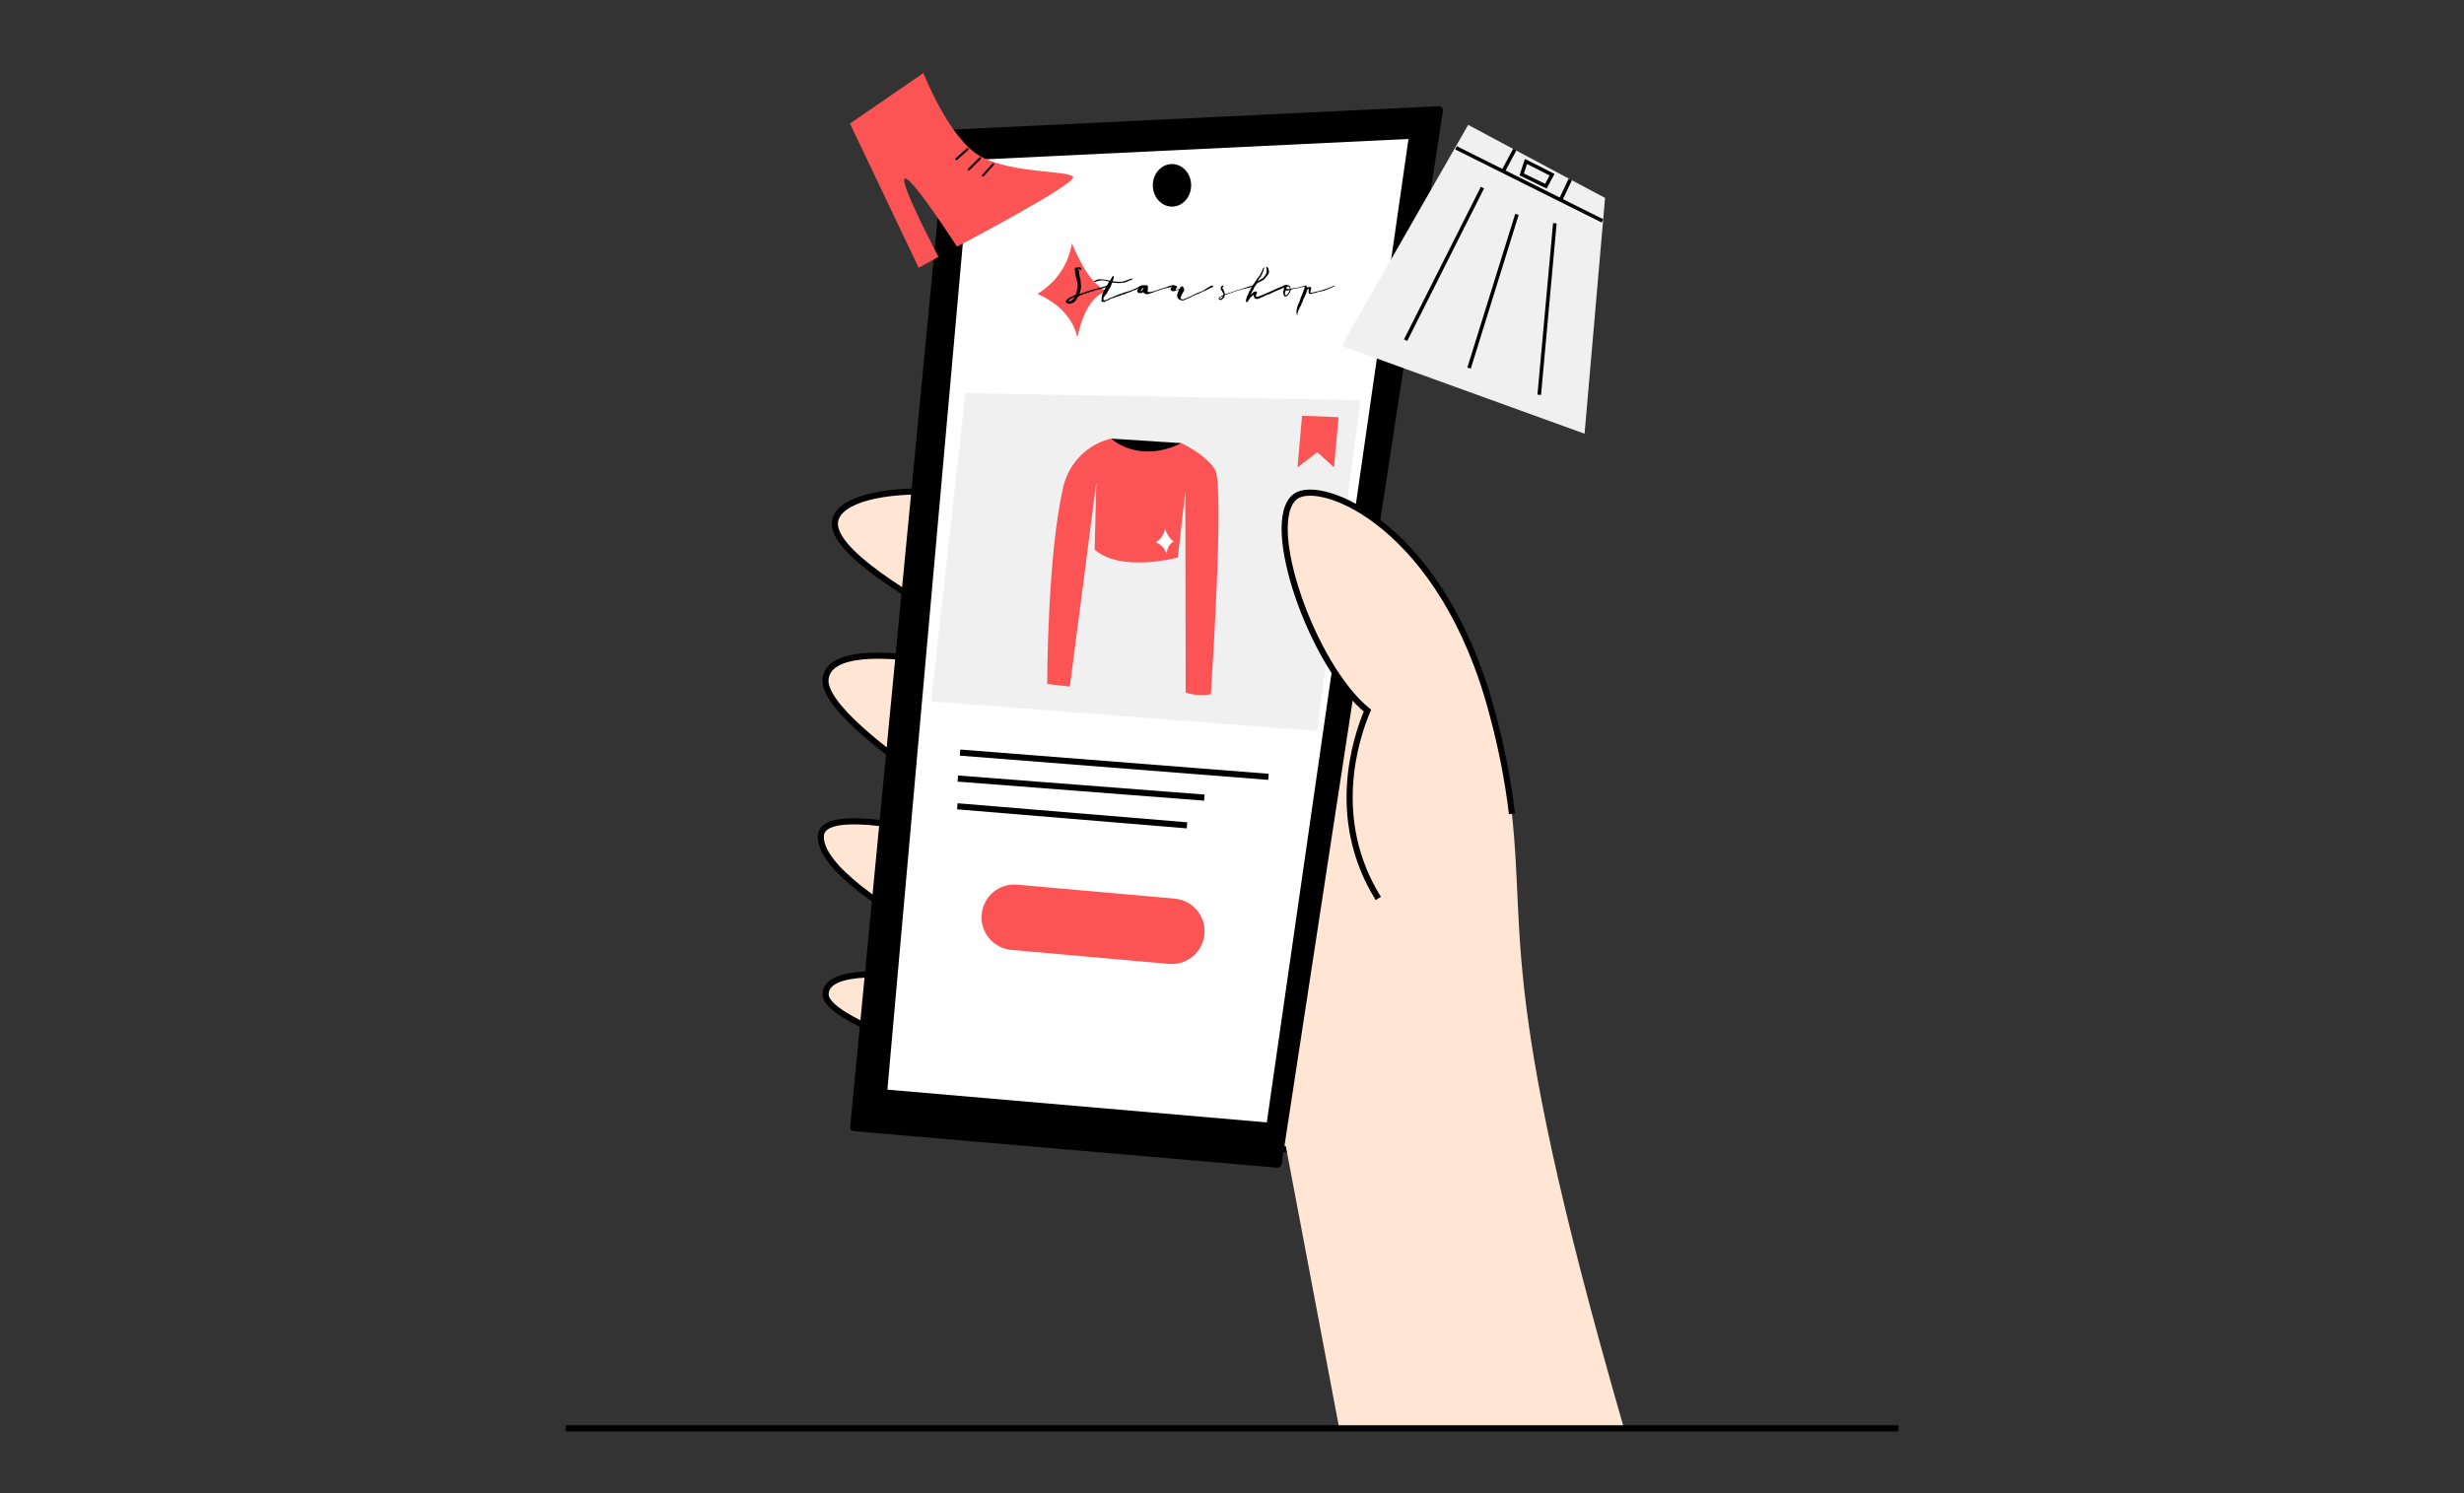 <svg width="330" height="200" viewBox="0 0 330 200" fill="none" xmlns="http://www.w3.org/2000/svg">
<rect x="0" y="0" width="330" height="200" fill="#333333" stroke="none"/>
<g clip-path="url(#clip0_619_78402)">
<g clip-path="url(#clip1_619_78402)">
<path d="M181.606 90.573C176.15 85.724 169.935 79.501 160.774 75.332C133.635 63.001 112.957 64.419 111.853 69.726C110.251 77.416 153.643 95.624 153.643 95.624C153.643 95.624 111.853 81.903 110.569 90.867C109.609 97.593 143.024 116.384 143.024 116.384C143.024 116.384 110.101 105.688 109.928 112.009C109.701 120.215 144.023 134.824 144.023 134.824C144.023 134.824 110.757 126.333 110.569 133.15C110.376 140.049 174.562 154.484 174.562 154.484" fill="#FFE5D4"/>
<path d="M181.606 90.573C176.15 85.724 169.935 79.501 160.774 75.332C133.635 63.001 112.957 64.419 111.853 69.726C110.251 77.416 153.643 95.624 153.643 95.624C153.643 95.624 111.853 81.903 110.569 90.867C109.609 97.593 143.024 116.384 143.024 116.384C143.024 116.384 110.101 105.688 109.928 112.009C109.701 120.215 144.023 134.824 144.023 134.824C144.023 134.824 110.757 126.333 110.569 133.15C110.376 140.049 174.562 154.484 174.562 154.484" stroke="black" stroke-width="0.82" stroke-miterlimit="10"/>
<path d="M157.035 73.32L201.966 104.945C205.007 125.554 199.566 129.165 217.407 191H179.3L157.035 73.32Z" fill="#FFE5D4"/>
<path d="M127.209 17.92L114.4 150.972L171.113 155.864L192.717 14.77L127.209 17.92Z" fill="black"/>
<path d="M129.945 21.437L118.848 145.954L169.66 150.339L188.64 18.614L129.945 21.437Z" fill="white"/>
<path d="M171.098 156.404C171.098 156.404 171.079 156.404 171.064 156.404L114.352 151.512C114.207 151.497 114.077 151.43 113.985 151.319C113.893 151.208 113.85 151.063 113.864 150.923L126.669 17.867C126.693 17.601 126.91 17.394 127.18 17.379L192.688 14.229C192.843 14.229 193.007 14.287 193.113 14.408C193.219 14.528 193.272 14.692 193.248 14.851L171.648 155.946C171.605 156.216 171.368 156.414 171.098 156.404ZM114.989 150.479L170.654 155.28L192.08 15.339L127.696 18.431L114.989 150.479Z" fill="black"/>
<path d="M156.962 27.675C158.38 27.675 159.529 26.398 159.529 24.823C159.529 23.249 158.38 21.972 156.962 21.972C155.545 21.972 154.396 23.249 154.396 24.823C154.396 26.398 155.545 27.675 156.962 27.675Z" fill="black"/>
<path d="M129.308 52.666L182.209 53.583L176.4 97.921L124.724 93.945L129.308 52.666Z" fill="#F0F0F0"/>
<path d="M174.384 55.682L173.771 62.605L176.429 60.569L178.658 62.605L179.271 55.884L174.384 55.682Z" fill="#FC5454"/>
<path d="M128.579 100.806L169.883 104.053" stroke="black" stroke-width="0.82" stroke-miterlimit="10"/>
<path d="M128.28 104.284L161.295 106.836" stroke="black" stroke-width="0.82" stroke-miterlimit="10"/>
<path d="M128.213 107.999L158.974 110.551" stroke="black" stroke-width="0.82" stroke-miterlimit="10"/>
<path d="M157.326 120.367L136.233 118.495C133.818 118.281 131.687 120.064 131.473 122.478C131.258 124.892 133.043 127.023 135.458 127.237L156.55 129.108C158.965 129.323 161.097 127.539 161.311 125.125C161.525 122.712 159.741 120.581 157.326 120.367Z" fill="#FC5454"/>
<path d="M202.501 109.007C201.951 104.501 201.083 100.048 199.906 95.721C193.282 70.338 176.839 63.956 173.486 66.508C169.019 69.914 175.754 89.178 183.136 95.185C181.51 99.03 178.041 109.823 184.593 120.34" fill="#FFE5D4"/>
<path d="M202.501 109.007C201.951 104.501 201.083 100.048 199.906 95.721C193.282 70.338 176.839 63.956 173.486 66.508C169.019 69.914 175.754 89.178 183.136 95.185C181.51 99.03 178.041 109.823 184.593 120.34" stroke="black" stroke-width="0.82" stroke-miterlimit="10"/>
<path fill-rule="evenodd" clip-rule="evenodd" d="M138.967 39.369C141.9 40.696 143.675 42.636 144.298 45.183C145.05 41.671 146.338 39.611 148.162 39.008C147.154 38.462 146.237 37.546 145.407 36.258C144.867 35.423 144.254 34.202 143.56 32.601C143.067 35.471 141.533 37.729 138.962 39.365L138.967 39.369Z" fill="#FC5454"/>
<path d="M148.447 38.304C148.447 38.304 148.447 38.313 148.447 38.318C148.447 38.333 148.437 38.352 148.423 38.371C148.384 38.371 148.36 38.391 148.35 38.415C148.35 38.415 148.35 38.419 148.341 38.424H148.326L148.234 38.458L148.148 38.487C148.148 38.487 148.124 38.492 148.109 38.497H148.07C148.042 38.506 148.017 38.521 147.998 38.531C147.998 38.531 147.993 38.531 147.988 38.531C147.979 38.531 147.974 38.531 147.964 38.531C147.931 38.531 147.892 38.54 147.849 38.555L147.786 38.584C147.762 38.598 147.738 38.603 147.723 38.608L147.66 38.627L147.598 38.646L147.564 38.656H147.535C147.511 38.666 147.492 38.675 147.477 38.69C147.477 38.69 147.472 38.69 147.467 38.69H147.419H147.409C147.376 38.719 147.347 38.733 147.318 38.733C147.313 38.733 147.303 38.733 147.299 38.733C147.299 38.733 147.289 38.733 147.284 38.733C147.274 38.733 147.255 38.733 147.236 38.748L147.207 38.757C147.207 38.757 147.192 38.757 147.188 38.757H147.173C147.173 38.757 147.163 38.757 147.154 38.762L147.139 38.772H147.125L147.096 38.786L147.072 38.796C147.072 38.796 147.033 38.806 147.014 38.81C146.956 38.81 146.874 38.834 146.773 38.873C146.749 38.883 146.729 38.888 146.71 38.888C146.7 38.888 146.691 38.888 146.686 38.888C146.676 38.888 146.667 38.888 146.652 38.888H146.609L146.584 38.897H146.565C146.565 38.897 146.556 38.902 146.551 38.907C146.541 38.931 146.527 38.945 146.502 38.955L146.474 38.965L146.445 38.974C146.309 39.013 146.17 39.056 146.03 39.1C146.01 39.105 145.996 39.109 145.981 39.109C145.977 39.109 145.967 39.109 145.962 39.109C145.952 39.109 145.943 39.105 145.938 39.105C145.914 39.105 145.899 39.114 145.895 39.138C145.895 39.138 145.89 39.143 145.88 39.148H145.87L145.856 39.158L145.716 39.196L145.576 39.24L145.46 39.278L145.345 39.322L145.267 39.346L145.19 39.365C145.099 39.389 145.002 39.423 144.91 39.467L144.819 39.505L144.727 39.548C144.655 39.587 144.592 39.611 144.544 39.63C144.467 39.66 144.413 39.708 144.38 39.761L144.37 39.775L144.36 39.794C144.36 39.794 144.341 39.828 144.336 39.838C144.312 39.872 144.293 39.896 144.274 39.91C144.249 39.925 144.235 39.949 144.235 39.983C144.235 39.997 144.23 40.012 144.22 40.026L144.206 40.05L144.196 40.069L144.167 40.123L144.138 40.176C144.114 40.214 144.085 40.243 144.052 40.263C144.003 40.291 143.96 40.34 143.926 40.402C143.892 40.46 143.825 40.509 143.714 40.552L143.584 40.595L143.453 40.634L143.284 40.687H143.27H143.251L143.193 40.677L143.135 40.668C143.087 40.663 143.048 40.653 143.014 40.648C142.894 40.62 142.807 40.566 142.763 40.499C142.744 40.465 142.734 40.427 142.734 40.388V40.378C142.734 40.335 142.754 40.296 142.783 40.263L142.874 40.156L142.966 40.05C142.966 40.05 143.019 40.002 143.058 39.978L143.125 39.944L143.193 39.906L143.328 39.833L143.463 39.761C143.497 39.742 143.545 39.722 143.603 39.693L143.743 39.63L143.806 39.597L143.868 39.563C143.926 39.534 143.974 39.515 144.013 39.5C144.056 39.486 144.081 39.457 144.095 39.418L144.143 39.269L144.192 39.114C144.192 39.114 144.201 39.076 144.201 39.056C144.201 39.042 144.201 39.027 144.196 39.018C144.196 39.003 144.196 38.994 144.196 38.984C144.196 38.96 144.196 38.936 144.211 38.912C144.254 38.801 144.288 38.646 144.312 38.453C144.317 38.415 144.322 38.376 144.322 38.333V38.178L144.312 38.053C144.312 37.961 144.302 37.879 144.288 37.812C144.274 37.71 144.235 37.566 144.182 37.382L144.124 37.184L144.066 36.987C144.066 36.987 144.061 36.958 144.056 36.938L144.047 36.89L144.018 36.712L143.989 36.533C143.989 36.533 143.984 36.49 143.984 36.456V36.384L143.96 36.229L143.945 36.08V36.056C143.945 36.056 143.945 36.002 143.955 35.974C143.96 35.935 143.97 35.911 143.979 35.896C143.994 35.877 144.018 35.867 144.042 35.867H144.056C144.056 35.867 144.109 35.843 144.143 35.843H144.187L144.23 35.834H144.302L144.375 35.824C144.433 35.824 144.486 35.819 144.52 35.809C144.539 35.805 144.563 35.8 144.582 35.8C144.626 35.8 144.669 35.809 144.708 35.834C144.766 35.867 144.804 35.916 144.824 35.974V35.983L144.833 35.993V36.002C144.833 36.002 144.833 36.012 144.833 36.017C144.828 36.027 144.819 36.041 144.804 36.065L144.78 36.113C144.756 36.152 144.732 36.176 144.703 36.195C144.688 36.2 144.679 36.205 144.664 36.205C144.645 36.205 144.635 36.195 144.626 36.181C144.616 36.162 144.606 36.133 144.597 36.099C144.587 36.06 144.573 36.036 144.553 36.027C144.549 36.027 144.539 36.022 144.524 36.022C144.51 36.022 144.491 36.022 144.467 36.031C144.447 36.031 144.438 36.041 144.423 36.046C144.409 36.051 144.404 36.06 144.404 36.075C144.404 36.08 144.404 36.084 144.404 36.089L144.442 36.181C144.495 36.302 144.529 36.427 144.544 36.562V36.572C144.544 36.572 144.544 36.591 144.539 36.596C144.539 36.61 144.534 36.62 144.534 36.635V36.678L144.544 36.702L144.573 36.861L144.597 37.02C144.616 37.156 144.64 37.257 144.664 37.319C144.674 37.344 144.684 37.377 144.688 37.416L144.698 37.464L144.708 37.513L144.717 37.561C144.717 37.561 144.727 37.594 144.727 37.609C144.732 37.706 144.742 37.826 144.751 37.971C144.751 37.971 144.751 37.985 144.751 37.99L144.742 38.01V38.019L144.732 38.024C144.732 38.029 144.732 38.034 144.732 38.034L144.751 38.062C144.751 38.062 144.766 38.087 144.766 38.092C144.766 38.092 144.766 38.092 144.766 38.101C144.766 38.101 144.766 38.101 144.766 38.111L144.756 38.13L144.751 38.145C144.751 38.149 144.751 38.159 144.761 38.164C144.77 38.173 144.775 38.188 144.775 38.207V38.294L144.77 38.342C144.77 38.376 144.77 38.405 144.785 38.434C144.785 38.444 144.79 38.449 144.79 38.458C144.79 38.468 144.79 38.482 144.78 38.492C144.766 38.516 144.756 38.55 144.756 38.588V38.69C144.756 38.69 144.742 38.752 144.722 38.834C144.698 38.921 144.684 38.969 144.674 38.979C144.674 38.979 144.669 38.989 144.664 38.994V39.008C144.664 39.008 144.674 39.027 144.674 39.042C144.674 39.061 144.664 39.081 144.64 39.105C144.64 39.105 144.635 39.114 144.635 39.119C144.635 39.148 144.626 39.182 144.611 39.216L144.592 39.264L144.573 39.312C144.573 39.312 144.573 39.322 144.573 39.327V39.346C144.573 39.346 144.592 39.375 144.606 39.375C144.606 39.375 144.616 39.375 144.621 39.375L144.669 39.355L144.722 39.336L145.031 39.225L145.292 39.134L145.557 39.037C145.711 38.984 145.914 38.921 146.165 38.849L146.363 38.796L146.406 38.786L146.449 38.777H146.469C146.469 38.777 146.483 38.777 146.488 38.772C146.517 38.752 146.556 38.733 146.604 38.719L146.662 38.704L146.72 38.69L146.999 38.627L147.279 38.564C147.279 38.564 147.323 38.555 147.347 38.545L147.414 38.521L147.54 38.477L147.665 38.439L147.795 38.4L147.931 38.367H147.95C147.95 38.367 147.969 38.362 147.969 38.357C147.998 38.337 148.037 38.323 148.08 38.309L148.138 38.294L148.196 38.28L148.273 38.255H148.374C148.432 38.255 148.466 38.275 148.481 38.318L148.447 38.304ZM143.854 39.872L143.868 39.857L143.878 39.843C143.878 39.843 143.888 39.828 143.888 39.819C143.888 39.814 143.888 39.809 143.888 39.804H143.81C143.81 39.804 143.801 39.809 143.791 39.814L143.772 39.828L143.733 39.852L143.695 39.872L143.593 39.925C143.55 39.949 143.516 39.968 143.492 39.983L143.439 40.017L143.381 40.05C143.333 40.079 143.299 40.103 143.265 40.118C143.198 40.156 143.149 40.234 143.125 40.354V40.364C143.125 40.364 143.135 40.383 143.149 40.388C143.149 40.388 143.164 40.388 143.193 40.388H143.207C143.207 40.388 143.222 40.383 143.231 40.378C143.27 40.364 143.304 40.349 143.328 40.335L143.4 40.296L143.477 40.253L143.511 40.234L143.545 40.214C143.588 40.19 143.617 40.166 143.637 40.132C143.637 40.127 143.646 40.123 143.651 40.118L143.67 40.103L143.724 40.045L143.777 39.987L143.82 39.93L143.859 39.872H143.854ZM145.6 39.191H145.605L145.6 39.177V39.187V39.191ZM147.704 38.555V38.545V38.54L147.641 38.574H147.646V38.584L147.699 38.555H147.704ZM148.389 38.289H148.399L148.408 38.299H148.427H148.418L148.408 38.294H148.399H148.384L148.389 38.289Z" fill="black"/>
<path d="M151.616 38.984C151.597 39.013 151.573 39.037 151.534 39.051L151.486 39.066L151.433 39.085C151.399 39.1 151.356 39.109 151.303 39.129L151.235 39.148L151.173 39.167L151.081 39.196L150.989 39.23L150.946 39.244C150.946 39.244 150.917 39.254 150.907 39.259L150.859 39.283L150.811 39.307L150.791 39.322L150.772 39.336C150.772 39.336 150.753 39.346 150.743 39.346C150.738 39.346 150.734 39.346 150.729 39.346C150.729 39.346 150.729 39.346 150.724 39.346C150.724 39.346 150.724 39.346 150.719 39.346C150.719 39.346 150.714 39.346 150.714 39.351C150.7 39.375 150.68 39.389 150.647 39.399H150.627L150.608 39.408C150.594 39.408 150.579 39.418 150.57 39.423H150.56L150.55 39.428C150.541 39.423 150.526 39.418 150.512 39.418C150.492 39.418 150.478 39.418 150.459 39.428L150.415 39.447C150.415 39.447 150.381 39.462 150.367 39.462C150.338 39.466 150.309 39.476 150.275 39.49L150.184 39.524L150.058 39.572L149.928 39.626L149.822 39.664L149.716 39.708C149.716 39.708 149.663 39.722 149.634 39.722C149.566 39.722 149.508 39.736 149.46 39.77C149.441 39.785 149.412 39.799 149.378 39.819L149.334 39.838L149.291 39.857C149.291 39.857 149.267 39.867 149.257 39.867C149.223 39.867 149.19 39.872 149.146 39.886L149.093 39.905L149.04 39.925C149.04 39.925 148.992 39.939 148.953 39.949L148.91 39.959L148.871 39.973C148.842 39.983 148.809 39.997 148.77 40.011L148.669 40.055C148.669 40.055 148.654 40.06 148.654 40.065C148.63 40.103 148.596 40.132 148.548 40.156C148.534 40.161 148.509 40.171 148.485 40.18L148.423 40.205L148.389 40.214L148.355 40.224C148.331 40.233 148.307 40.243 148.292 40.253C148.249 40.282 148.191 40.311 148.114 40.33C148.056 40.344 147.993 40.383 147.935 40.441C147.921 40.455 147.906 40.46 147.892 40.46C147.887 40.46 147.877 40.46 147.873 40.455C147.82 40.431 147.771 40.417 147.728 40.417C147.704 40.417 147.684 40.417 147.66 40.426C147.646 40.426 147.636 40.431 147.627 40.431C147.593 40.431 147.559 40.417 147.53 40.388C147.511 40.368 147.501 40.349 147.501 40.325C147.501 40.311 147.501 40.296 147.511 40.282L147.525 40.253L147.54 40.224C147.54 40.224 147.549 40.185 147.549 40.171C147.549 40.161 147.549 40.151 147.549 40.147C147.54 40.093 147.535 40.041 147.535 39.983C147.535 39.925 147.54 39.867 147.549 39.804C147.569 39.669 147.593 39.548 147.622 39.447L147.631 39.413L147.641 39.38L147.766 39.076C147.786 39.027 147.853 38.907 147.969 38.718L148.032 38.612L148.066 38.559L148.095 38.511C148.143 38.439 148.172 38.391 148.181 38.371C148.196 38.347 148.21 38.323 148.23 38.284L148.273 38.197C148.312 38.125 148.341 38.067 148.37 38.029C148.384 38.014 148.389 38 148.389 37.98L148.534 37.773C148.534 37.773 148.543 37.754 148.543 37.744C148.543 37.73 148.534 37.72 148.509 37.715C148.495 37.715 148.452 37.701 148.37 37.681L148.321 37.667L148.278 37.657C148.249 37.652 148.234 37.648 148.225 37.643L148.143 37.623C148.109 37.614 148.085 37.609 148.061 37.599C148.041 37.59 148.013 37.585 147.979 37.58H147.935L147.897 37.57C147.834 37.561 147.757 37.556 147.675 37.551H147.453C147.453 37.551 147.414 37.556 147.39 37.566L147.361 37.575L147.327 37.585L147.231 37.599C147.188 37.604 147.154 37.609 147.134 37.614C146.995 37.638 146.884 37.676 146.792 37.72C146.782 37.725 146.773 37.73 146.763 37.73L146.734 37.739C146.71 37.744 146.691 37.754 146.676 37.763C146.671 37.763 146.666 37.763 146.657 37.763C146.642 37.763 146.623 37.763 146.604 37.754C146.57 37.739 146.546 37.725 146.536 37.71C146.536 37.71 146.536 37.701 146.536 37.696C146.536 37.691 146.536 37.681 146.536 37.681C146.546 37.662 146.56 37.652 146.575 37.643C146.695 37.566 146.826 37.503 146.975 37.45C147.028 37.43 147.091 37.421 147.159 37.421H147.636C147.694 37.421 147.762 37.43 147.839 37.445C147.921 37.459 147.988 37.469 148.037 37.469H148.051C148.051 37.469 148.09 37.469 148.119 37.479C148.177 37.493 148.254 37.512 148.355 37.536C148.466 37.566 148.543 37.585 148.591 37.594C148.601 37.594 148.606 37.594 148.616 37.594C148.64 37.594 148.659 37.585 148.673 37.561L148.78 37.397L148.794 37.377L148.809 37.353C148.828 37.324 148.842 37.295 148.857 37.271L148.886 37.213L148.915 37.16C148.939 37.117 148.958 37.078 148.973 37.054C148.982 37.04 148.997 37.025 149.016 37.011L149.04 36.991L149.064 36.972C149.064 36.972 149.074 36.962 149.079 36.962H149.084C149.113 36.962 149.132 36.977 149.146 37.001C149.161 37.025 149.166 37.049 149.166 37.088V37.194C149.161 37.233 149.151 37.261 149.146 37.291L149.103 37.397L149.064 37.503C149.05 37.541 149.04 37.575 149.04 37.604V37.614C149.04 37.638 149.045 37.657 149.055 37.667C149.059 37.676 149.079 37.681 149.103 37.686L149.305 37.705L149.508 37.725C149.6 37.734 149.701 37.739 149.817 37.739H150.121C150.314 37.734 150.483 37.701 150.632 37.638C150.705 37.609 150.782 37.58 150.873 37.551C150.927 37.536 150.984 37.512 151.052 37.479C151.091 37.459 151.134 37.445 151.187 37.435L151.23 37.426C151.23 37.426 151.259 37.416 151.269 37.411C151.313 37.387 151.361 37.363 151.423 37.348L151.505 37.329L151.588 37.31C151.588 37.31 151.597 37.31 151.607 37.31C151.616 37.31 151.626 37.31 151.631 37.31C151.655 37.31 151.665 37.319 151.665 37.334C151.665 37.339 151.665 37.348 151.655 37.353L151.626 37.401C151.626 37.401 151.607 37.435 151.597 37.445C151.573 37.474 151.539 37.493 151.501 37.498C151.481 37.517 151.452 37.532 151.414 37.541L151.366 37.551L151.317 37.561L151.255 37.58L151.192 37.599C151.144 37.618 151.11 37.643 151.076 37.667C151.066 37.676 151.047 37.681 151.018 37.686C150.97 37.691 150.931 37.705 150.898 37.725L150.878 37.734C150.878 37.734 150.864 37.739 150.859 37.744C150.825 37.744 150.791 37.754 150.763 37.773L150.719 37.797L150.68 37.826C150.652 37.845 150.627 37.85 150.603 37.85C150.589 37.85 150.579 37.85 150.57 37.845C150.555 37.84 150.541 37.836 150.521 37.836C150.512 37.836 150.502 37.836 150.497 37.836H150.463L150.43 37.85C150.377 37.865 150.323 37.874 150.27 37.874H150.256C150.256 37.874 150.246 37.874 150.241 37.874C150.227 37.889 150.203 37.898 150.179 37.898H150.145H150.111H150.044L149.981 37.908H149.87C149.841 37.913 149.812 37.918 149.788 37.918H149.754C149.72 37.918 149.677 37.918 149.629 37.908L149.498 37.894C149.498 37.894 149.479 37.894 149.47 37.884L149.441 37.874C149.441 37.874 149.431 37.874 149.426 37.874H149.416C149.416 37.874 149.412 37.874 149.407 37.874C149.397 37.884 149.383 37.889 149.368 37.889H149.349L149.325 37.884L149.209 37.869L149.093 37.855C149.093 37.855 149.069 37.85 149.055 37.845L149.016 37.831C149.016 37.831 149.002 37.831 148.997 37.831C148.982 37.831 148.968 37.84 148.958 37.855L148.944 37.874C148.944 37.874 148.939 37.889 148.934 37.894C148.934 37.927 148.915 37.976 148.886 38.029L148.857 38.096C148.857 38.096 148.838 38.144 148.833 38.164C148.823 38.207 148.804 38.26 148.77 38.318L148.731 38.395C148.717 38.424 148.702 38.448 148.698 38.468C148.669 38.497 148.645 38.54 148.616 38.593L148.587 38.661C148.572 38.685 148.563 38.709 148.553 38.723L148.408 38.974L148.345 39.08C148.321 39.119 148.302 39.158 148.288 39.187C148.263 39.235 148.22 39.297 148.162 39.384C148.114 39.457 148.061 39.515 148.008 39.563C147.984 39.582 147.974 39.601 147.974 39.621V39.63C147.974 39.63 147.974 39.645 147.964 39.654C147.964 39.659 147.955 39.669 147.945 39.679C147.926 39.703 147.906 39.717 147.887 39.732C147.863 39.751 147.848 39.77 147.848 39.79C147.848 39.794 147.848 39.804 147.848 39.809C147.848 39.809 147.848 39.809 147.848 39.814C147.848 39.819 147.848 39.823 147.839 39.833L147.829 39.847V39.862L147.815 39.872L147.805 39.881L147.795 39.896C147.795 39.91 147.8 39.92 147.8 39.934C147.8 39.954 147.8 39.973 147.791 39.992L147.781 40.041C147.781 40.041 147.776 40.074 147.776 40.089C147.776 40.118 147.776 40.147 147.786 40.171C147.795 40.2 147.815 40.214 147.844 40.219C147.863 40.219 147.882 40.219 147.902 40.219C147.974 40.219 148.041 40.205 148.104 40.18C148.138 40.166 148.181 40.151 148.23 40.132L148.355 40.093C148.355 40.093 148.379 40.079 148.379 40.074C148.379 40.074 148.379 40.069 148.379 40.065C148.379 40.065 148.379 40.065 148.389 40.055C148.389 40.05 148.394 40.045 148.398 40.045L148.442 40.026C148.442 40.026 148.476 40.016 148.485 40.011C148.538 40.007 148.601 39.973 148.664 39.92C148.688 39.901 148.717 39.886 148.751 39.876L148.799 39.862L148.847 39.847L148.924 39.819L149.006 39.79C149.064 39.766 149.117 39.741 149.161 39.717C149.185 39.708 149.214 39.693 149.252 39.684L149.301 39.669L149.349 39.65H149.373C149.373 39.65 149.392 39.64 149.397 39.635C149.431 39.616 149.474 39.592 149.527 39.572L149.595 39.548L149.663 39.524C149.701 39.51 149.749 39.486 149.807 39.457L149.88 39.418L149.947 39.38C149.947 39.38 149.981 39.37 150.029 39.365H150.053L150.077 39.36C150.092 39.36 150.102 39.36 150.106 39.36C150.121 39.36 150.14 39.351 150.164 39.341L150.193 39.326L150.222 39.312C150.251 39.297 150.29 39.283 150.328 39.273L150.434 39.24C150.526 39.211 150.598 39.182 150.647 39.158C150.666 39.148 150.685 39.143 150.714 39.133L150.748 39.124L150.782 39.114L150.883 39.085L150.984 39.056L151.086 39.027L151.163 39.008L151.24 38.989C151.298 38.974 151.346 38.955 151.385 38.936C151.423 38.916 151.481 38.892 151.549 38.868L151.631 38.839L151.713 38.81C151.713 38.81 151.747 38.791 151.766 38.781L151.79 38.762L151.819 38.748L151.969 38.68L152.118 38.612L152.253 38.55L152.388 38.482L152.408 38.472L152.427 38.458L152.683 38.304L152.697 38.294H152.712H152.721C152.745 38.294 152.77 38.289 152.789 38.275L152.823 38.251L152.856 38.226H152.895H152.934C152.948 38.226 152.958 38.226 152.963 38.236C152.977 38.236 152.982 38.246 152.982 38.26C152.982 38.27 152.982 38.279 152.972 38.289C152.963 38.318 152.934 38.352 152.89 38.381C152.876 38.391 152.856 38.4 152.832 38.41L152.803 38.424L152.779 38.439C152.779 38.439 152.726 38.468 152.668 38.506L152.625 38.53L152.577 38.554L152.485 38.608C152.321 38.704 152.229 38.752 152.2 38.762C152.152 38.776 152.104 38.801 152.046 38.83C152.017 38.844 151.983 38.858 151.945 38.868L151.891 38.878L151.838 38.887C151.766 38.902 151.698 38.926 151.631 38.96H151.616C151.616 38.96 151.607 38.969 151.607 38.974L151.616 38.984Z" fill="black"/>
<path d="M157.208 38.222C157.208 38.222 157.218 38.241 157.218 38.251C157.218 38.26 157.218 38.275 157.208 38.284C157.198 38.304 157.184 38.323 157.165 38.337C157.136 38.357 157.059 38.376 156.923 38.405C156.904 38.405 156.89 38.415 156.88 38.429C156.837 38.439 156.788 38.453 156.726 38.468L156.648 38.492L156.576 38.516C156.494 38.54 156.393 38.564 156.282 38.579C156.185 38.593 156.05 38.622 155.881 38.666C155.843 38.675 155.799 38.69 155.761 38.704L155.708 38.724L155.655 38.738C155.568 38.767 155.495 38.791 155.437 38.806C155.384 38.82 155.317 38.844 155.225 38.878L155.124 38.916C155.085 38.931 155.052 38.945 155.018 38.955C154.96 38.974 154.887 38.998 154.801 39.027L154.694 39.066L154.588 39.105L154.424 39.163C154.424 39.163 154.391 39.191 154.371 39.201H154.362C154.299 39.216 154.227 39.24 154.135 39.273H154.12L154 39.322C153.952 39.341 153.913 39.351 153.874 39.36C153.845 39.37 153.807 39.38 153.763 39.389L153.648 39.413C153.648 39.413 153.638 39.413 153.628 39.413H153.604L153.522 39.394L153.435 39.384C153.368 39.38 153.3 39.346 153.233 39.283C153.204 39.259 153.17 39.216 153.136 39.158C153.127 39.143 153.117 39.138 153.107 39.138C153.102 39.138 153.098 39.138 153.088 39.143L153.073 39.153L153.059 39.163C153.059 39.163 153.04 39.172 153.035 39.177C152.987 39.23 152.909 39.254 152.798 39.254H152.639L152.499 39.24C152.485 39.24 152.466 39.23 152.451 39.22C152.364 39.167 152.321 39.1 152.321 39.027C152.321 39.023 152.321 39.013 152.321 39.003V38.984C152.321 38.984 152.306 38.95 152.287 38.95C152.292 38.912 152.311 38.863 152.34 38.81L152.379 38.743L152.412 38.68C152.456 38.641 152.494 38.598 152.528 38.55C152.562 38.492 152.62 38.439 152.707 38.391C152.721 38.386 152.731 38.371 152.75 38.362L152.794 38.333L152.914 38.241L152.924 38.231H152.938L153.03 38.217C153.069 38.217 153.098 38.217 153.122 38.217H153.141H153.155C153.17 38.217 153.18 38.217 153.189 38.207C153.213 38.198 153.233 38.188 153.257 38.188C153.281 38.188 153.3 38.193 153.324 38.202C153.358 38.212 153.387 38.222 153.421 38.222C153.445 38.222 153.464 38.222 153.488 38.212C153.498 38.212 153.512 38.212 153.522 38.212C153.541 38.212 153.561 38.212 153.585 38.222L153.633 38.236L153.677 38.251C153.677 38.251 153.715 38.275 153.73 38.299C153.73 38.309 153.734 38.323 153.739 38.333L153.749 38.371C153.749 38.371 153.739 38.405 153.739 38.429C153.739 38.439 153.739 38.453 153.739 38.463L153.749 38.506V38.555L153.754 38.579C153.754 38.588 153.754 38.593 153.744 38.603C153.734 38.612 153.73 38.627 153.73 38.651V38.728C153.73 38.728 153.73 38.772 153.725 38.791C153.72 38.825 153.715 38.868 153.71 38.916C153.71 38.921 153.71 38.926 153.715 38.936V38.955C153.715 38.955 153.715 38.979 153.715 38.989L153.705 38.998L153.696 39.008C153.696 39.008 153.686 39.018 153.686 39.027C153.686 39.027 153.686 39.032 153.686 39.037C153.705 39.066 153.725 39.085 153.749 39.095C153.773 39.1 153.802 39.105 153.836 39.105H153.879L153.923 39.1H153.952L153.98 39.09C153.98 39.09 153.98 39.09 153.99 39.09C153.99 39.09 153.99 39.09 153.995 39.095C153.995 39.095 153.995 39.1 153.995 39.105V39.109L153.961 39.124L153.927 39.138H153.923L153.918 39.153H153.927H153.937C153.947 39.153 153.98 39.143 154.043 39.129C154.082 39.119 154.144 39.105 154.231 39.081C154.41 39.037 154.506 39.013 154.521 39.008L154.661 38.969L154.796 38.931C154.825 38.921 154.844 38.916 154.859 38.907C154.902 38.883 154.955 38.863 155.018 38.844L155.1 38.815L155.182 38.791C155.254 38.767 155.327 38.743 155.399 38.709C155.433 38.694 155.476 38.68 155.524 38.666L155.587 38.646L155.65 38.627L155.703 38.612L155.751 38.598L155.857 38.569L155.901 38.555H155.915L155.925 38.54C155.93 38.535 155.939 38.531 155.944 38.531C155.978 38.531 156.021 38.521 156.069 38.506L156.132 38.487C156.132 38.487 156.176 38.473 156.195 38.468C156.214 38.468 156.238 38.458 156.267 38.449L156.335 38.424C156.335 38.424 156.369 38.41 156.378 38.405L156.393 38.395L156.407 38.386C156.431 38.366 156.489 38.347 156.581 38.318C156.619 38.304 156.663 38.294 156.706 38.284L156.764 38.27L156.822 38.255C156.923 38.236 157.001 38.217 157.063 38.198L157.102 38.183C157.102 38.183 157.141 38.183 157.155 38.183C157.174 38.183 157.184 38.193 157.194 38.202L157.208 38.222ZM153.17 38.516H153.165L153.146 38.55L153.131 38.555H153.117C153.117 38.555 153.098 38.564 153.098 38.569C153.073 38.598 153.035 38.622 152.987 38.646C152.967 38.651 152.953 38.666 152.938 38.68C152.89 38.738 152.842 38.82 152.798 38.931C152.798 38.936 152.798 38.941 152.798 38.95C152.798 38.96 152.798 38.965 152.798 38.974V38.998L152.808 39.018L152.842 38.998C152.842 38.998 152.866 38.984 152.871 38.974C152.895 38.955 152.919 38.926 152.953 38.883L152.991 38.83C152.991 38.83 153.02 38.796 153.03 38.781C153.049 38.762 153.069 38.733 153.088 38.699L153.112 38.656C153.112 38.656 153.131 38.622 153.141 38.612C153.141 38.608 153.146 38.598 153.146 38.584V38.569L153.141 38.55L153.16 38.521L153.17 38.516ZM153.845 39.177L153.855 39.167H153.845L153.836 39.163L153.778 39.177V39.182L153.783 39.187H153.826L153.841 39.177H153.845Z" fill="black"/>
<path d="M162.472 38.26C162.472 38.26 162.486 38.27 162.486 38.284C162.486 38.294 162.486 38.308 162.486 38.323C162.481 38.371 162.467 38.4 162.448 38.41C162.433 38.419 162.424 38.434 162.419 38.444C162.404 38.468 162.38 38.487 162.346 38.501C162.337 38.506 162.322 38.511 162.303 38.516L162.255 38.53L162.168 38.554C161.806 38.743 161.483 38.897 161.193 39.018H161.188L161.14 39.051L160.986 39.114C160.938 39.133 160.894 39.153 160.86 39.167C160.817 39.187 160.783 39.201 160.759 39.211C160.711 39.235 160.658 39.264 160.61 39.302C160.585 39.322 160.556 39.336 160.518 39.35L160.47 39.365L160.421 39.38L160.335 39.404L160.248 39.432C160.248 39.432 160.132 39.481 159.944 39.572C159.915 39.587 159.871 39.606 159.809 39.635L159.731 39.669L159.659 39.708C159.538 39.765 159.432 39.819 159.341 39.862C158.796 40.118 158.496 40.243 158.438 40.243H158.429C158.429 40.243 158.4 40.233 158.39 40.233C158.376 40.233 158.366 40.233 158.352 40.238C158.337 40.238 158.323 40.243 158.308 40.243C158.265 40.243 158.217 40.229 158.154 40.205C158.11 40.185 158.072 40.171 158.033 40.161C157.98 40.151 157.937 40.132 157.913 40.098C157.903 40.089 157.893 40.079 157.874 40.065L157.855 40.05L157.835 40.036C157.749 39.963 157.696 39.862 157.667 39.732C157.667 39.708 157.662 39.679 157.657 39.64L157.647 39.548C157.647 39.548 157.647 39.524 157.647 39.519L157.686 39.38L157.724 39.239C157.753 39.133 157.787 39.042 157.826 38.969C157.85 38.921 157.864 38.878 157.869 38.844C157.869 38.825 157.879 38.805 157.893 38.786C157.903 38.767 157.917 38.752 157.937 38.733C157.946 38.718 157.961 38.704 157.971 38.685C157.942 38.699 157.903 38.714 157.864 38.738C157.826 38.757 157.792 38.767 157.768 38.781C157.744 38.791 157.729 38.805 157.72 38.82C157.705 38.849 157.681 38.868 157.647 38.868C157.618 38.868 157.585 38.878 157.551 38.892C157.531 38.902 157.507 38.911 157.478 38.921L157.406 38.94C157.348 38.96 157.3 38.979 157.266 39.008C157.252 39.018 157.237 39.022 157.218 39.022C157.199 39.022 157.179 39.018 157.16 39.003C157.136 38.989 157.112 38.979 157.088 38.979C157.054 38.979 157.02 38.993 156.986 39.018C156.943 38.965 156.904 38.926 156.866 38.897L156.832 38.873L156.803 38.849L156.793 38.83C156.779 38.772 156.774 38.723 156.774 38.694C156.774 38.685 156.774 38.675 156.774 38.67C156.779 38.646 156.808 38.598 156.856 38.535L156.933 38.424C156.962 38.376 156.991 38.342 157.01 38.318C157.02 38.308 157.03 38.294 157.044 38.284C157.054 38.279 157.063 38.27 157.083 38.26C157.136 38.226 157.189 38.212 157.237 38.212C157.266 38.212 157.29 38.217 157.319 38.231H157.338L157.358 38.236H157.396H157.406C157.416 38.236 157.425 38.236 157.425 38.246C157.44 38.26 157.454 38.275 157.474 38.284L157.498 38.299L157.527 38.308C157.575 38.323 157.609 38.342 157.628 38.366C157.642 38.386 157.647 38.4 157.647 38.414C157.647 38.424 157.647 38.429 157.642 38.439L157.628 38.468L157.613 38.497C157.613 38.497 157.594 38.53 157.585 38.545C157.56 38.569 157.536 38.603 157.512 38.646L157.483 38.699L157.454 38.757V38.772C157.454 38.772 157.454 38.781 157.459 38.781C157.483 38.796 157.512 38.8 157.536 38.8C157.556 38.8 157.575 38.8 157.589 38.791L157.671 38.762L157.758 38.733C157.758 38.733 157.782 38.723 157.811 38.714L157.845 38.699L157.879 38.685C157.937 38.665 157.975 38.651 157.999 38.646H158.009L158.028 38.608L158.038 38.579C158.038 38.579 158.048 38.559 158.053 38.55L158.072 38.511L158.096 38.477C158.115 38.448 158.135 38.429 158.159 38.419C158.183 38.405 158.212 38.386 158.236 38.361C158.255 38.342 158.274 38.333 158.294 38.333C158.313 38.333 158.328 38.337 158.347 38.352C158.366 38.361 158.385 38.376 158.405 38.395L158.463 38.439C158.463 38.439 158.472 38.453 158.477 38.463L158.535 38.598C158.559 38.651 158.578 38.699 158.593 38.733C158.603 38.757 158.607 38.786 158.607 38.815V38.897C158.607 38.897 158.598 38.926 158.588 38.936C158.578 38.95 158.569 38.96 158.559 38.974C158.535 38.998 158.506 39.042 158.472 39.105C158.41 39.235 158.347 39.36 158.274 39.476C158.246 39.529 158.221 39.582 158.207 39.635L158.192 39.674L158.178 39.712C158.168 39.741 158.154 39.765 158.139 39.78C158.135 39.785 158.125 39.794 158.12 39.809V39.828L158.11 39.847C158.101 39.876 158.096 39.901 158.096 39.925C158.096 39.934 158.096 39.944 158.101 39.954C158.106 39.978 158.13 40.002 158.163 40.026C158.236 40.074 158.332 40.103 158.453 40.108C158.521 40.108 158.849 39.968 159.442 39.688C159.538 39.645 159.649 39.587 159.775 39.524L159.857 39.49L159.934 39.452C160.002 39.423 160.05 39.399 160.079 39.384C160.281 39.288 160.397 39.23 160.426 39.22L160.523 39.187L160.619 39.153C160.692 39.124 160.759 39.1 160.812 39.071L160.856 39.056L160.894 39.042C160.933 39.032 160.962 39.022 160.981 39.013L161.049 38.979C161.049 38.979 161.082 38.95 161.14 38.916C161.198 38.883 161.242 38.858 161.28 38.839C161.357 38.8 161.42 38.762 161.468 38.714C161.473 38.704 161.483 38.699 161.497 38.69L161.531 38.67C161.56 38.656 161.579 38.641 161.589 38.617C161.589 38.617 161.599 38.612 161.608 38.608H161.618H161.632H161.647L161.661 38.598C161.671 38.598 161.681 38.593 161.685 38.588C161.724 38.559 161.777 38.521 161.849 38.482L161.931 38.434L162.013 38.381L162.062 38.347L162.115 38.308L162.153 38.284C162.153 38.284 162.178 38.279 162.187 38.275L162.231 38.265C162.269 38.26 162.298 38.255 162.327 38.251C162.342 38.251 162.356 38.251 162.371 38.251C162.424 38.251 162.457 38.26 162.477 38.284C162.477 38.284 162.481 38.284 162.486 38.284L162.472 38.26ZM157.146 38.617C157.146 38.617 157.136 38.617 157.131 38.617C157.121 38.617 157.112 38.622 157.107 38.636L157.088 38.651L157.068 38.665V38.68H157.078H157.088L157.102 38.665L157.117 38.651H157.126L157.136 38.646C157.141 38.646 157.146 38.636 157.146 38.627V38.617Z" fill="black"/>
<path d="M167.615 38.424C167.615 38.424 167.581 38.434 167.571 38.448C167.528 38.458 167.48 38.472 167.422 38.492L167.345 38.516L167.267 38.54C167.185 38.564 167.089 38.583 166.978 38.598C166.882 38.612 166.746 38.641 166.578 38.689L166.307 38.767L166.037 38.849L166.003 38.858L165.965 38.868C165.931 38.868 165.907 38.878 165.892 38.882L165.767 38.921L165.646 38.96C165.55 38.993 165.468 39.017 165.4 39.037C165.347 39.051 165.28 39.075 165.188 39.109L165.087 39.153C165.048 39.167 165.01 39.177 164.981 39.191C164.923 39.211 164.85 39.23 164.764 39.264L164.657 39.302L164.551 39.341L164.373 39.403L164.194 39.466C164.194 39.466 164.146 39.486 164.117 39.495L164.049 39.529C164.049 39.529 164.03 39.543 164.025 39.563L164.011 39.625L163.996 39.688C163.967 39.804 163.905 39.9 163.808 39.982L163.77 40.011L163.726 40.04L163.683 40.074L163.644 40.113C163.615 40.142 163.586 40.161 163.557 40.161C163.543 40.161 163.533 40.161 163.519 40.151C163.519 40.151 163.514 40.151 163.509 40.151C163.504 40.151 163.495 40.151 163.495 40.161C163.466 40.185 163.446 40.2 163.437 40.2C163.422 40.2 163.403 40.19 163.384 40.166C163.369 40.151 163.35 40.137 163.326 40.122L163.297 40.103L163.263 40.089H163.249L163.234 40.079C163.224 40.079 163.215 40.069 163.215 40.055V40.031L163.205 40.011V39.997C163.205 39.997 163.205 39.973 163.21 39.963C163.239 39.871 163.311 39.794 163.422 39.731L163.61 39.63L163.799 39.529C163.832 39.51 163.852 39.486 163.852 39.456V39.442L163.842 39.37L163.832 39.292C163.832 39.244 163.808 39.206 163.77 39.186C163.741 39.172 163.721 39.143 163.707 39.09C163.697 39.066 163.688 39.037 163.668 39.003L163.644 38.96L163.62 38.916C163.62 38.916 163.601 38.887 163.582 38.868L163.543 38.82C163.504 38.776 163.485 38.733 163.485 38.689V38.675C163.485 38.675 163.49 38.656 163.49 38.646C163.49 38.569 163.504 38.506 163.519 38.453C163.543 38.386 163.582 38.332 163.639 38.303C163.659 38.294 163.673 38.279 163.678 38.265C163.702 38.255 163.731 38.245 163.76 38.245H163.774L163.789 38.241H163.794C163.842 38.241 163.871 38.27 163.871 38.323C163.871 38.371 163.852 38.405 163.818 38.424C163.808 38.429 163.799 38.438 163.784 38.448L163.75 38.477C163.717 38.506 163.702 38.535 163.702 38.564C163.702 38.588 163.712 38.612 163.731 38.641L163.75 38.67L163.77 38.694C163.77 38.694 163.799 38.733 163.808 38.747L163.866 38.844C163.89 38.882 163.905 38.916 163.919 38.94C163.958 39.017 163.982 39.085 163.987 39.153C163.987 39.186 163.996 39.225 164.006 39.268L164.03 39.384C164.03 39.384 164.045 39.413 164.059 39.413C164.064 39.413 164.069 39.413 164.074 39.413C164.136 39.394 164.185 39.379 164.209 39.36C164.223 39.35 164.242 39.341 164.267 39.336C164.281 39.336 164.305 39.331 164.334 39.326C164.358 39.326 164.382 39.317 164.402 39.307C164.416 39.302 164.431 39.292 164.455 39.288L164.508 39.268L164.648 39.23L164.788 39.191C164.817 39.181 164.836 39.177 164.85 39.167C164.894 39.143 164.947 39.124 165.01 39.099L165.092 39.075L165.174 39.051C165.246 39.027 165.318 38.998 165.391 38.969C165.424 38.955 165.468 38.94 165.516 38.926L165.579 38.907L165.642 38.887L165.69 38.873L165.743 38.858L165.849 38.829L165.892 38.815H165.902L165.912 38.805C165.921 38.8 165.926 38.795 165.931 38.795C165.965 38.795 166.008 38.786 166.061 38.771L166.124 38.747C166.124 38.747 166.167 38.733 166.187 38.728C166.206 38.728 166.23 38.718 166.259 38.704L166.327 38.68L166.467 38.636C166.52 38.617 166.568 38.603 166.602 38.588C166.693 38.554 166.804 38.52 166.949 38.477L167.123 38.424L167.296 38.371C167.335 38.356 167.378 38.347 167.422 38.337L167.48 38.323L167.538 38.313C167.639 38.294 167.716 38.275 167.779 38.25L167.817 38.241C167.817 38.241 167.837 38.241 167.846 38.241C167.856 38.241 167.861 38.241 167.866 38.241C167.885 38.241 167.895 38.25 167.9 38.26C167.904 38.27 167.909 38.279 167.909 38.289C167.909 38.299 167.909 38.308 167.9 38.323C167.89 38.342 167.875 38.361 167.856 38.376C167.827 38.395 167.75 38.419 167.615 38.443V38.424ZM163.717 39.794C163.717 39.794 163.741 39.761 163.75 39.731C163.755 39.712 163.76 39.703 163.765 39.693C163.77 39.678 163.779 39.669 163.789 39.659H163.746L163.582 39.746L163.422 39.838C163.422 39.838 163.389 39.857 163.374 39.876L163.326 39.915C163.326 39.915 163.311 39.934 163.311 39.944C163.311 39.944 163.321 39.973 163.335 39.978H163.35L163.369 39.982C163.384 39.982 163.393 39.982 163.398 39.992C163.413 40.002 163.427 40.007 163.446 40.007C163.466 40.007 163.49 40.002 163.514 39.987L163.567 39.958C163.567 39.958 163.601 39.939 163.615 39.929C163.649 39.905 163.673 39.876 163.688 39.838C163.688 39.833 163.692 39.828 163.702 39.818L163.721 39.804L163.717 39.794Z" fill="black"/>
<path d="M172.082 38.251V38.26C172.082 38.26 172.082 38.275 172.082 38.289L172.073 38.313C172.058 38.352 172.005 38.405 171.909 38.487C171.817 38.564 171.754 38.608 171.706 38.627C171.696 38.632 171.682 38.641 171.667 38.646L171.643 38.661L171.614 38.675C171.566 38.699 171.523 38.714 171.489 38.733C171.388 38.781 171.325 38.805 171.306 38.805C171.296 38.805 171.281 38.805 171.262 38.82L171.238 38.829L171.214 38.839L170.92 38.96C170.871 38.979 170.717 39.051 170.461 39.172C170.206 39.293 170.056 39.365 170.003 39.389C169.974 39.404 169.926 39.418 169.863 39.437L169.791 39.457C169.762 39.461 169.738 39.471 169.718 39.481L169.656 39.505L169.593 39.529C169.54 39.548 169.496 39.568 169.467 39.587C169.448 39.596 169.429 39.606 169.4 39.616L169.366 39.63L169.332 39.645C169.289 39.664 169.26 39.683 169.245 39.703C169.236 39.712 169.226 39.722 169.207 39.727L169.188 39.736L169.168 39.746L169.057 39.789L168.946 39.833L168.802 39.901L168.657 39.968L168.604 39.992L168.551 40.011L168.502 40.026L168.454 40.036H168.425C168.425 40.036 168.401 40.036 168.396 40.04C168.377 40.045 168.353 40.05 168.324 40.05C168.276 40.05 168.218 40.04 168.15 40.021C168.102 40.007 168.068 39.978 168.044 39.934L168.025 39.896L168.006 39.852L167.991 39.823C167.991 39.823 167.981 39.804 167.972 39.799C167.928 39.761 167.909 39.703 167.909 39.63V39.544L167.923 39.49V39.481C167.923 39.481 167.923 39.476 167.919 39.476H167.904L167.774 39.601L167.764 39.611L167.755 39.621C167.726 39.635 167.692 39.664 167.653 39.698L167.605 39.746C167.605 39.746 167.571 39.775 167.557 39.785C167.552 39.785 167.547 39.794 167.538 39.804L167.518 39.823V39.833L167.504 39.843C167.499 39.847 167.494 39.857 167.489 39.857C167.465 39.867 167.441 39.886 167.422 39.91L167.398 39.949L167.373 39.987L167.335 40.045L167.291 40.103L167.277 40.127L167.258 40.151C167.258 40.151 167.234 40.185 167.229 40.2C167.214 40.228 167.195 40.262 167.161 40.306L167.123 40.354L167.084 40.402C167.084 40.402 167.065 40.426 167.05 40.436L167.026 40.45L167.002 40.465C167.002 40.465 166.992 40.465 166.988 40.465H166.906C166.906 40.465 166.886 40.441 166.872 40.436V40.426C166.881 40.426 166.886 40.422 166.891 40.417C166.901 40.417 166.906 40.407 166.906 40.402V40.393C166.906 40.393 166.896 40.373 166.877 40.368H166.867L166.857 40.359H166.867L166.872 40.349H166.886C166.886 40.349 166.896 40.349 166.901 40.349C166.901 40.349 166.906 40.349 166.91 40.34V40.325C166.91 40.325 166.91 40.325 166.91 40.315C166.91 40.315 166.91 40.311 166.906 40.311L166.872 40.301L166.838 40.291C166.838 40.291 166.833 40.286 166.828 40.282V40.272L166.819 40.262L166.852 40.248H166.862H166.872H166.877C166.877 40.248 166.877 40.238 166.877 40.233C166.872 40.219 166.867 40.204 166.867 40.195C166.867 40.175 166.872 40.161 166.886 40.147C166.891 40.142 166.896 40.132 166.896 40.118C166.896 40.108 166.896 40.098 166.886 40.089C166.881 40.079 166.877 40.065 166.877 40.06C166.877 40.06 166.877 40.055 166.877 40.05C166.877 40.045 166.891 40.036 166.915 40.026C166.925 40.021 166.934 40.016 166.934 40.007C166.934 40.002 166.934 39.992 166.925 39.987L166.915 39.978L166.906 39.968C166.906 39.968 166.91 39.953 166.925 39.953C166.939 39.953 166.954 39.944 166.963 39.929L166.973 39.91L166.983 39.891L166.997 39.862C166.997 39.862 167.002 39.843 167.007 39.833C167.007 39.833 166.997 39.794 166.978 39.78C166.973 39.775 166.968 39.77 166.968 39.761C166.968 39.761 166.968 39.751 166.968 39.746C166.973 39.732 166.983 39.717 166.997 39.712C167.021 39.698 167.031 39.683 167.031 39.664V39.654C167.031 39.654 167.031 39.65 167.036 39.645C167.041 39.64 167.045 39.635 167.05 39.635C167.079 39.63 167.094 39.611 167.098 39.577C167.098 39.568 167.098 39.558 167.098 39.553C167.098 39.544 167.108 39.534 167.113 39.529C167.127 39.519 167.132 39.5 167.132 39.481C167.132 39.476 167.132 39.466 167.132 39.457V39.442C167.132 39.413 167.147 39.394 167.171 39.389C167.185 39.389 167.195 39.379 167.195 39.375L167.185 39.36L167.176 39.35C167.176 39.35 167.176 39.341 167.176 39.336C167.176 39.331 167.176 39.326 167.181 39.326C167.181 39.326 167.185 39.322 167.19 39.317H167.205C167.234 39.317 167.253 39.297 167.253 39.278V39.264L167.263 39.249C167.263 39.249 167.258 39.225 167.243 39.22C167.243 39.22 167.238 39.22 167.238 39.211C167.238 39.211 167.238 39.211 167.238 39.206C167.238 39.201 167.248 39.196 167.253 39.196C167.277 39.196 167.287 39.177 167.287 39.143V39.133H167.301L167.296 39.119L167.287 39.133H167.277L167.267 39.129C167.263 39.129 167.258 39.124 167.258 39.119C167.258 39.119 167.258 39.119 167.258 39.109C167.267 39.08 167.277 39.061 167.287 39.047C167.296 39.037 167.306 39.027 167.316 39.022L167.349 39.003C167.349 39.003 167.369 38.984 167.369 38.979C167.369 38.974 167.364 38.965 167.354 38.96C167.345 38.95 167.34 38.945 167.34 38.94C167.34 38.936 167.349 38.926 167.364 38.926C167.398 38.921 167.427 38.902 167.456 38.873C167.465 38.863 167.475 38.849 167.489 38.834L167.518 38.791V38.776L167.509 38.772C167.509 38.772 167.504 38.772 167.499 38.772L167.48 38.781C167.48 38.781 167.465 38.791 167.46 38.791H167.446C167.446 38.791 167.436 38.786 167.431 38.781C167.431 38.781 167.431 38.772 167.427 38.767V38.757C167.427 38.757 167.427 38.752 167.427 38.747C167.446 38.714 167.47 38.675 167.494 38.636C167.494 38.636 167.504 38.632 167.509 38.627C167.513 38.622 167.518 38.622 167.523 38.622C167.547 38.622 167.562 38.608 167.571 38.583C167.571 38.569 167.581 38.564 167.591 38.559H167.61L167.624 38.545C167.639 38.54 167.644 38.53 167.644 38.521C167.644 38.516 167.644 38.511 167.634 38.501C167.624 38.492 167.62 38.472 167.62 38.453V38.41L167.629 38.381C167.629 38.381 167.629 38.376 167.634 38.371C167.634 38.371 167.644 38.366 167.648 38.361L167.682 38.342L167.721 38.323C167.721 38.323 167.731 38.318 167.735 38.308C167.735 38.308 167.74 38.303 167.74 38.299C167.74 38.299 167.731 38.279 167.731 38.275C167.731 38.27 167.731 38.265 167.74 38.26L167.755 38.246L167.769 38.236L167.813 38.183L167.851 38.125V38.115C167.851 38.115 167.841 38.101 167.841 38.096C167.841 38.077 167.856 38.062 167.885 38.048C167.899 38.038 167.909 38.024 167.914 38.009C167.919 37.995 167.928 37.985 167.948 37.975C167.972 37.966 167.986 37.947 167.986 37.913V37.898C168.034 37.845 168.112 37.744 168.213 37.594C168.247 37.541 168.281 37.488 168.314 37.43C168.329 37.411 168.338 37.392 168.353 37.372C168.358 37.368 168.363 37.358 168.367 37.353C168.367 37.348 168.372 37.343 168.377 37.339L168.411 37.286L168.44 37.237C168.44 37.237 168.473 37.194 168.502 37.165L168.536 37.126C168.536 37.126 168.556 37.102 168.565 37.088C168.58 37.064 168.599 37.039 168.623 37.011L168.652 36.972L168.686 36.933C168.734 36.876 168.777 36.803 168.806 36.716C168.811 36.697 168.821 36.678 168.835 36.654L168.869 36.596C168.869 36.596 168.879 36.586 168.884 36.581H168.898L168.908 36.572H168.917H168.927C168.937 36.572 168.941 36.567 168.941 36.557C168.941 36.557 168.941 36.552 168.932 36.547H168.922L168.913 36.538C168.908 36.538 168.903 36.528 168.903 36.523C168.903 36.523 168.903 36.514 168.908 36.509L169.009 36.35V36.34L169.019 36.33C169.019 36.301 169.028 36.263 169.048 36.224L169.072 36.176L169.091 36.123L169.11 36.07L169.13 36.017L169.144 35.988C169.144 35.988 169.154 35.968 169.159 35.964C169.197 35.925 169.241 35.882 169.289 35.843C169.298 35.838 169.308 35.833 169.313 35.833C169.313 35.833 169.323 35.833 169.327 35.833C169.337 35.833 169.342 35.843 169.342 35.853V35.882C169.327 35.935 169.313 35.968 169.294 35.993C169.284 36.002 169.279 36.017 169.27 36.036L169.25 36.084L169.236 36.108L169.226 36.133C169.226 36.133 169.226 36.152 169.226 36.157C169.226 36.166 169.226 36.181 169.231 36.19C169.231 36.2 169.236 36.21 169.236 36.215C169.236 36.239 169.226 36.268 169.207 36.301C169.154 36.393 169.091 36.538 169.023 36.731L169.009 36.764L168.995 36.798C168.995 36.798 168.966 36.837 168.941 36.846C168.941 36.846 168.932 36.851 168.927 36.861V36.876L168.917 36.885V36.895L168.913 36.904C168.913 36.914 168.913 36.924 168.908 36.924L168.884 36.972L168.859 37.015C168.84 37.049 168.826 37.083 168.816 37.107C168.816 37.117 168.802 37.131 168.787 37.151L168.763 37.179L168.739 37.208L168.729 37.223C168.729 37.223 168.729 37.233 168.72 37.233C168.691 37.233 168.671 37.247 168.662 37.271C168.662 37.276 168.657 37.29 168.652 37.3L168.642 37.334V37.353L168.628 37.372C168.623 37.387 168.609 37.397 168.599 37.401C168.594 37.401 168.589 37.406 168.584 37.416V37.425L168.575 37.435L168.522 37.522L168.469 37.609C168.469 37.609 168.469 37.618 168.464 37.623V37.643H168.483H168.498C168.546 37.618 168.594 37.59 168.642 37.561L168.691 37.527L168.739 37.498C168.739 37.498 168.773 37.474 168.797 37.445L168.811 37.425L168.826 37.411L168.845 37.392C168.845 37.392 168.859 37.382 168.879 37.377H168.893L168.913 37.368C168.927 37.363 168.941 37.358 168.956 37.353C168.99 37.343 169.019 37.329 169.048 37.315C169.081 37.295 169.11 37.281 169.139 37.261C169.173 37.237 169.212 37.199 169.25 37.151C169.342 37.039 169.414 36.933 169.467 36.832L169.477 36.818L169.487 36.803C169.501 36.76 169.525 36.711 169.569 36.658L169.583 36.639L169.598 36.615C169.598 36.615 169.607 36.591 169.607 36.581C169.607 36.572 169.607 36.562 169.602 36.557V36.538L169.612 36.528V36.519L169.622 36.509C169.622 36.504 169.627 36.499 169.627 36.494C169.627 36.485 169.627 36.475 169.627 36.465C169.627 36.456 169.627 36.446 169.627 36.436L169.636 36.407L169.646 36.379C169.646 36.379 169.651 36.359 169.651 36.354C169.651 36.335 169.641 36.325 169.627 36.311C169.612 36.306 169.607 36.297 169.607 36.287C169.607 36.277 169.607 36.268 169.622 36.258C169.636 36.243 169.646 36.224 169.646 36.205V36.181V36.118V36.084V36.06C169.646 36.05 169.646 36.046 169.641 36.041C169.627 36.022 169.617 36.002 169.617 35.978V35.944V35.906C169.617 35.867 169.602 35.833 169.578 35.819C169.573 35.819 169.569 35.809 169.564 35.8C169.564 35.795 169.559 35.785 169.554 35.776C169.554 35.776 169.554 35.766 169.554 35.761C169.554 35.751 169.564 35.746 169.578 35.742C169.588 35.742 169.598 35.742 169.607 35.742C169.665 35.742 169.709 35.761 169.738 35.8L169.752 35.814L169.766 35.828C169.766 35.828 169.786 35.848 169.791 35.853C169.795 35.858 169.805 35.867 169.81 35.872L169.834 35.886C169.834 35.886 169.863 35.915 169.863 35.935L169.873 35.988L169.882 36.046V36.075C169.882 36.075 169.892 36.094 169.902 36.099C169.902 36.099 169.906 36.103 169.911 36.108C169.911 36.113 169.916 36.118 169.916 36.118V36.133C169.916 36.157 169.916 36.19 169.926 36.224L169.94 36.277L169.95 36.33V36.35L169.945 36.369V36.412L169.94 36.451C169.94 36.461 169.94 36.47 169.945 36.48L169.955 36.509C169.955 36.509 169.964 36.533 169.964 36.543C169.964 36.547 169.964 36.557 169.959 36.562C169.955 36.572 169.94 36.586 169.931 36.6L169.911 36.62L169.897 36.639L169.877 36.668L169.858 36.697C169.858 36.697 169.839 36.745 169.839 36.764V36.779C169.839 36.779 169.834 36.789 169.829 36.789C169.81 36.803 169.795 36.822 169.771 36.851L169.747 36.885L169.723 36.924C169.723 36.924 169.675 36.972 169.646 37.006L169.569 37.088L169.554 37.102C169.554 37.102 169.545 37.112 169.545 37.117C169.545 37.141 169.535 37.16 169.516 37.179L169.491 37.203L169.467 37.228L169.429 37.266L169.39 37.31C169.361 37.339 169.342 37.372 169.332 37.401C169.332 37.411 169.284 37.44 169.197 37.493C169.11 37.546 169.048 37.575 169.014 37.59C169.004 37.59 168.995 37.599 168.985 37.609L168.956 37.628L168.903 37.662L168.85 37.696L168.777 37.734L168.71 37.773L168.695 37.782H168.681V37.787C168.676 37.787 168.666 37.782 168.662 37.768C168.662 37.768 168.662 37.768 168.652 37.768C168.647 37.768 168.642 37.768 168.638 37.768C168.589 37.811 168.531 37.85 168.454 37.879C168.445 37.879 168.435 37.889 168.425 37.903L168.411 37.918L168.396 37.932C168.324 37.99 168.261 38.057 168.208 38.139C168.189 38.169 168.17 38.197 168.16 38.226C168.136 38.294 168.102 38.347 168.063 38.386C168.044 38.4 168.025 38.424 168.001 38.453C167.996 38.458 167.991 38.468 167.986 38.482C167.981 38.492 167.977 38.501 167.972 38.516L167.952 38.564L167.895 38.699V38.714C167.822 38.844 167.764 38.945 167.716 39.013C167.687 39.051 167.668 39.085 167.658 39.109C167.653 39.124 167.644 39.143 167.634 39.157L167.605 39.206C167.581 39.244 167.566 39.278 167.562 39.307C167.562 39.312 167.562 39.322 167.552 39.326L167.542 39.341L167.533 39.35C167.533 39.35 167.533 39.36 167.528 39.37C167.528 39.379 167.528 39.384 167.528 39.384C167.533 39.384 167.542 39.389 167.547 39.394H167.566L167.615 39.36L167.658 39.322L167.687 39.297C167.687 39.297 167.706 39.283 167.716 39.278C167.731 39.269 167.745 39.259 167.764 39.239L167.784 39.22L167.803 39.201C167.866 39.138 167.928 39.095 167.996 39.075L168.049 39.061L168.102 39.047L168.136 39.037C168.136 39.037 168.155 39.037 168.16 39.037H168.17C168.285 39.047 168.343 39.1 168.343 39.201C168.343 39.22 168.343 39.244 168.334 39.269C168.334 39.288 168.319 39.307 168.305 39.331C168.281 39.37 168.266 39.404 168.261 39.437C168.256 39.495 168.237 39.553 168.208 39.611C168.203 39.626 168.198 39.64 168.198 39.654C168.198 39.654 168.198 39.664 168.198 39.674L168.208 39.703L168.218 39.732C168.218 39.732 168.242 39.761 168.271 39.761C168.372 39.761 168.454 39.746 168.507 39.722C168.57 39.698 168.647 39.664 168.748 39.63L168.869 39.587L168.99 39.544C169.033 39.524 169.091 39.505 169.154 39.476L169.318 39.404L169.395 39.37L169.472 39.341C169.525 39.322 169.588 39.297 169.665 39.259L169.762 39.215L169.858 39.177C169.887 39.167 170.032 39.1 170.292 38.979L170.365 38.94L170.437 38.907C170.49 38.883 170.534 38.863 170.567 38.849C170.654 38.805 170.707 38.781 170.727 38.776L170.765 38.757L170.804 38.738C170.833 38.723 170.862 38.714 170.881 38.704L170.948 38.675L171.016 38.646C171.074 38.622 171.122 38.603 171.156 38.593C171.199 38.578 171.257 38.559 171.325 38.526L171.412 38.487C171.441 38.472 171.47 38.463 171.494 38.453C171.527 38.439 171.571 38.424 171.614 38.405L171.735 38.352C171.759 38.337 171.807 38.323 171.87 38.299C171.894 38.289 171.913 38.279 171.938 38.275C171.947 38.275 171.952 38.275 171.962 38.265C171.966 38.265 171.971 38.265 171.976 38.26H171.986H172L172.029 38.251C172.029 38.251 172.068 38.241 172.082 38.241H172.092V38.251H172.082ZM167.547 38.728H167.538L167.547 38.738V38.728Z" fill="black"/>
<path d="M174.943 38.308L174.914 38.323L174.885 38.337L174.803 38.366L174.721 38.39C174.659 38.41 174.601 38.424 174.552 38.434C174.504 38.443 174.437 38.458 174.35 38.472C174.273 38.487 174.205 38.501 174.152 38.516L174.051 38.54L173.954 38.559H173.935C173.935 38.559 173.92 38.559 173.916 38.564C173.853 38.588 173.78 38.607 173.698 38.617L173.583 38.631L173.472 38.641C173.404 38.646 173.346 38.66 173.303 38.684C173.284 38.694 173.259 38.699 173.226 38.704H173.187L173.148 38.718H173.124C173.124 38.718 173.105 38.733 173.1 38.733C173.052 38.762 173.004 38.776 172.96 38.781C172.912 38.786 172.878 38.815 172.864 38.873C172.84 38.964 172.811 39.041 172.782 39.109V39.123C172.782 39.123 172.772 39.123 172.772 39.133C172.772 39.133 172.772 39.148 172.772 39.157C172.772 39.172 172.767 39.186 172.758 39.206C172.748 39.215 172.734 39.23 172.709 39.249C172.68 39.268 172.661 39.292 172.652 39.321C172.642 39.346 172.627 39.37 172.603 39.389L172.574 39.418L172.545 39.447L172.526 39.466L172.507 39.485C172.507 39.485 172.487 39.514 172.478 39.529C172.468 39.553 172.454 39.572 172.425 39.592L172.391 39.616L172.357 39.64C172.357 39.64 172.328 39.659 172.304 39.673L172.275 39.688L172.251 39.707C172.251 39.707 172.217 39.727 172.198 39.727C172.193 39.727 172.184 39.727 172.179 39.727L172.116 39.707L172.053 39.688C172.01 39.673 171.981 39.645 171.971 39.592V39.567L171.962 39.538C171.957 39.519 171.942 39.505 171.923 39.495C171.923 39.481 171.923 39.466 171.909 39.447L171.899 39.428L171.889 39.408C171.88 39.374 171.875 39.336 171.865 39.292L171.846 39.181V39.099C171.865 39.027 171.884 38.974 171.909 38.94C171.909 38.94 171.913 38.931 171.913 38.926C171.913 38.926 171.909 38.916 171.899 38.916C171.933 38.844 171.952 38.786 171.952 38.738C171.952 38.723 171.952 38.714 171.952 38.699C171.957 38.689 171.962 38.68 171.962 38.675C171.962 38.67 171.962 38.66 171.957 38.656L171.947 38.636L171.937 38.617C171.937 38.617 171.933 38.593 171.933 38.583V38.574C171.933 38.574 171.933 38.554 171.923 38.545L171.913 38.53L171.904 38.516L171.894 38.501L171.884 38.487C171.884 38.487 171.875 38.472 171.875 38.467C171.875 38.467 171.875 38.443 171.884 38.434C171.894 38.419 171.904 38.414 171.909 38.41C171.918 38.405 171.923 38.4 171.923 38.395L171.918 38.385L171.909 38.376C171.909 38.376 171.899 38.361 171.899 38.347C171.899 38.342 171.899 38.332 171.899 38.323C171.904 38.298 171.913 38.279 171.923 38.274L171.991 38.231C171.991 38.231 172.039 38.202 172.058 38.192C172.111 38.168 172.159 38.154 172.212 38.154H172.232C172.372 38.154 172.521 38.192 172.68 38.274C172.738 38.303 172.787 38.347 172.811 38.405C172.825 38.429 172.83 38.453 172.83 38.467C172.83 38.477 172.83 38.487 172.82 38.492C172.82 38.496 172.816 38.506 172.816 38.52C172.816 38.535 172.816 38.545 172.825 38.549C172.835 38.569 172.84 38.583 172.84 38.598C172.84 38.607 172.84 38.617 172.835 38.622C172.835 38.627 172.835 38.631 172.835 38.636C172.835 38.641 172.835 38.646 172.84 38.651C172.845 38.656 172.854 38.66 172.864 38.66C172.878 38.66 172.893 38.66 172.902 38.66C172.912 38.66 172.931 38.66 172.941 38.66C172.984 38.656 173.033 38.641 173.081 38.631C173.221 38.593 173.38 38.574 173.563 38.564C173.612 38.564 173.655 38.554 173.694 38.54C173.708 38.535 173.727 38.525 173.752 38.525H173.78L173.809 38.516L173.858 38.506L173.906 38.492C173.978 38.472 174.089 38.443 174.234 38.41L174.321 38.39L174.408 38.371C174.475 38.356 174.523 38.342 174.567 38.332L174.63 38.318L174.692 38.303C174.741 38.289 174.784 38.279 174.818 38.265C174.827 38.26 174.847 38.255 174.866 38.25H174.895C174.895 38.25 174.919 38.26 174.924 38.26C174.938 38.265 174.943 38.274 174.943 38.279C174.943 38.279 174.943 38.284 174.943 38.289C174.943 38.298 174.934 38.308 174.924 38.313L174.943 38.308ZM172.729 38.935C172.729 38.935 172.734 38.921 172.738 38.911C172.738 38.902 172.738 38.892 172.738 38.882C172.738 38.882 172.738 38.873 172.729 38.868C172.724 38.863 172.719 38.858 172.714 38.858L172.632 38.873C172.598 38.877 172.574 38.887 172.55 38.897C172.492 38.916 172.434 38.926 172.386 38.926C172.343 38.926 172.304 38.916 172.27 38.902H172.261C172.261 38.902 172.246 38.897 172.241 38.897C172.203 38.897 172.184 38.916 172.179 38.959C172.169 39.032 172.145 39.099 172.111 39.157C172.111 39.162 172.106 39.172 172.102 39.177V39.196L172.092 39.331H172.082L172.116 39.456C172.13 39.505 172.164 39.538 172.212 39.553C172.227 39.553 172.237 39.558 172.246 39.558H172.251C172.251 39.558 172.27 39.543 172.29 39.524L172.299 39.514L172.314 39.5L172.328 39.49L172.343 39.476C172.343 39.476 172.367 39.456 172.372 39.447C172.396 39.413 172.434 39.379 172.478 39.346C172.531 39.307 172.56 39.268 172.565 39.225C172.565 39.22 172.57 39.215 172.579 39.206L172.589 39.196L172.598 39.181L172.695 39.003C172.695 39.003 172.685 38.984 172.685 38.979C172.685 38.974 172.685 38.969 172.69 38.959L172.705 38.94L172.719 38.921L172.729 38.935ZM172.743 38.598H172.734V38.554V38.549C172.734 38.516 172.719 38.492 172.69 38.482C172.671 38.472 172.647 38.448 172.627 38.419C172.608 38.39 172.579 38.371 172.545 38.366H172.531C172.502 38.366 172.473 38.376 172.449 38.395L172.425 38.414L172.401 38.434L172.352 38.463L172.304 38.492C172.304 38.492 172.28 38.52 172.28 38.54C172.28 38.545 172.28 38.554 172.285 38.564L172.295 38.583V38.607C172.295 38.607 172.304 38.622 172.304 38.631C172.304 38.636 172.304 38.646 172.304 38.651C172.304 38.651 172.304 38.665 172.304 38.67C172.309 38.68 172.314 38.684 172.319 38.684C172.338 38.694 172.357 38.704 172.377 38.704L172.449 38.714H172.516C172.516 38.714 172.541 38.723 172.555 38.723C172.574 38.723 172.594 38.723 172.613 38.718L172.661 38.709L172.705 38.699C172.705 38.699 172.743 38.675 172.748 38.646V38.602L172.743 38.598Z" fill="black"/>
<path d="M178.74 38.328C178.74 38.328 178.702 38.347 178.677 38.361L178.653 38.376C178.653 38.376 178.634 38.386 178.629 38.39C178.586 38.414 178.528 38.438 178.46 38.468L178.373 38.501L178.287 38.54L178.224 38.569L178.161 38.598C178.012 38.675 177.857 38.738 177.698 38.786H177.688L177.679 38.791C177.669 38.791 177.659 38.791 177.659 38.8C177.635 38.82 177.597 38.834 177.553 38.849L177.495 38.868C177.495 38.868 177.457 38.882 177.437 38.892C177.404 38.911 177.365 38.926 177.322 38.935L177.264 38.95L177.206 38.964L176.825 39.046H176.81H176.796C176.781 39.046 176.772 39.046 176.757 39.046C176.719 39.046 176.68 39.051 176.637 39.066L176.564 39.09L176.487 39.119C176.458 39.128 176.429 39.138 176.395 39.153L176.304 39.191C176.212 39.23 176.12 39.249 176.029 39.254C175.923 39.254 175.821 39.278 175.72 39.321C175.662 39.35 175.604 39.365 175.551 39.365C175.532 39.365 175.517 39.365 175.498 39.36C175.493 39.36 175.484 39.36 175.479 39.36C175.464 39.36 175.45 39.36 175.435 39.37C175.426 39.374 175.416 39.379 175.406 39.379C175.382 39.379 175.363 39.365 175.344 39.341C175.324 39.321 175.315 39.307 175.31 39.292C175.295 39.273 175.291 39.259 175.286 39.239L175.271 39.177L175.257 39.114C175.252 39.075 175.247 39.037 175.247 39.008V38.989C175.247 38.94 175.262 38.882 175.281 38.815C175.286 38.791 175.291 38.771 175.291 38.752C175.291 38.752 175.291 38.728 175.3 38.714L175.31 38.694L175.319 38.675C175.319 38.675 175.319 38.67 175.319 38.665C175.319 38.66 175.319 38.656 175.315 38.651C175.315 38.651 175.31 38.646 175.305 38.646C175.305 38.646 175.295 38.646 175.291 38.646L175.189 38.738L175.083 38.825C175.083 38.825 175.049 38.868 175.044 38.902C175.044 38.95 175.035 38.984 175.025 39.003C175.011 39.042 174.991 39.104 174.962 39.181L174.934 39.273L174.9 39.365L174.852 39.471L174.803 39.577C174.755 39.688 174.702 39.799 174.649 39.915C174.634 39.944 174.615 39.973 174.591 40.002C174.567 40.031 174.552 40.06 174.552 40.089C174.552 40.098 174.552 40.103 174.552 40.113V40.122C174.552 40.122 174.552 40.146 174.543 40.156L174.519 40.19L174.494 40.228L174.485 40.243L174.475 40.262C174.475 40.262 174.475 40.277 174.475 40.282C174.475 40.282 174.49 40.315 174.49 40.33C174.49 40.339 174.49 40.354 174.48 40.364L174.47 40.383L174.461 40.402C174.461 40.402 174.451 40.426 174.446 40.436C174.446 40.436 174.446 40.441 174.437 40.446H174.427L174.417 40.455H174.408L174.403 40.47C174.417 40.474 174.422 40.484 174.422 40.494C174.422 40.499 174.422 40.508 174.412 40.518L174.393 40.542L174.374 40.566L174.287 40.696V40.706V40.73V40.749C174.287 40.759 174.287 40.764 174.287 40.774C174.287 40.778 174.287 40.788 174.287 40.793C174.287 40.798 174.287 40.807 174.277 40.812L174.263 40.827C174.263 40.827 174.244 40.846 174.244 40.856V40.87C174.244 40.899 174.229 40.923 174.205 40.933C174.205 40.933 174.205 40.938 174.2 40.947V40.962C174.2 40.962 174.205 40.976 174.205 40.981C174.205 40.995 174.2 41.01 174.186 41.02L174.176 41.029L174.166 41.039C174.166 41.039 174.147 41.053 174.147 41.058L174.133 41.078L174.123 41.097C174.123 41.097 174.113 41.116 174.113 41.121C174.113 41.126 174.113 41.131 174.113 41.136C174.113 41.145 174.118 41.15 174.118 41.16C174.118 41.179 174.109 41.198 174.084 41.213C174.055 41.237 174.041 41.261 174.041 41.29V41.304C174.041 41.304 174.041 41.309 174.041 41.314C174.041 41.319 174.041 41.324 174.031 41.328C174.007 41.343 173.993 41.372 173.988 41.41C173.988 41.415 173.983 41.425 173.973 41.43L173.964 41.439L173.954 41.449L173.944 41.459L173.935 41.468C173.935 41.468 173.925 41.478 173.925 41.483V41.497C173.925 41.536 173.911 41.555 173.887 41.565V41.589V41.608C173.887 41.647 173.872 41.671 173.838 41.681C173.838 41.681 173.834 41.685 173.829 41.695C173.829 41.695 173.824 41.7 173.824 41.705C173.824 41.705 173.829 41.714 173.838 41.719L173.853 41.729L173.834 41.743L173.814 41.753C173.814 41.753 173.814 41.758 173.814 41.763C173.814 41.767 173.814 41.772 173.814 41.772L173.829 41.782L173.843 41.792C173.843 41.792 173.853 41.801 173.853 41.806C173.853 41.806 173.853 41.821 173.848 41.821L173.824 41.84C173.824 41.84 173.809 41.854 173.805 41.864C173.795 41.874 173.79 41.888 173.79 41.907V41.922C173.79 41.922 173.771 41.951 173.766 41.975V42.004L173.756 42.033C173.752 42.067 173.747 42.096 173.747 42.124C173.747 42.153 173.747 42.178 173.756 42.202V42.216C173.756 42.216 173.737 42.231 173.732 42.231C173.732 42.231 173.732 42.231 173.723 42.231C173.723 42.231 173.718 42.231 173.718 42.226C173.718 42.216 173.713 42.206 173.708 42.197L173.694 42.168C173.694 42.168 173.679 42.139 173.679 42.124C173.679 42.12 173.679 42.11 173.679 42.105C173.679 42.105 173.679 42.105 173.674 42.1H173.669L173.665 42.091V42.081L173.655 42.071C173.655 42.067 173.65 42.062 173.65 42.062C173.65 42.062 173.665 42.028 173.665 42.009C173.665 41.999 173.665 41.989 173.665 41.98L173.655 41.936C173.655 41.936 173.65 41.907 173.65 41.898V41.874L173.641 41.854C173.641 41.835 173.636 41.816 173.636 41.796C173.636 41.782 173.636 41.767 173.636 41.748V41.695L173.645 41.642C173.645 41.589 173.66 41.526 173.674 41.444L173.694 41.348L173.708 41.246L173.718 41.208L173.732 41.164L173.747 41.126L173.761 41.087C173.761 41.087 173.771 41.039 173.771 41.02V41C173.771 41 173.771 40.981 173.78 40.971L173.79 40.952L173.8 40.933L173.809 40.899L173.824 40.861L173.834 40.836C173.834 40.836 173.843 40.817 173.848 40.812C173.867 40.793 173.887 40.759 173.901 40.716L173.92 40.663C173.92 40.663 173.935 40.629 173.944 40.614C173.944 40.605 173.944 40.6 173.944 40.59C173.944 40.576 173.944 40.566 173.954 40.552C173.954 40.547 173.964 40.537 173.973 40.528L173.998 40.503C173.998 40.503 174.017 40.474 174.022 40.455C174.031 40.407 174.051 40.354 174.075 40.286L174.104 40.204L174.133 40.122L174.205 39.91C174.234 39.828 174.263 39.756 174.287 39.698C174.302 39.654 174.326 39.592 174.359 39.514L174.398 39.423L174.437 39.331L174.533 39.075L174.625 38.82L174.663 38.723C174.683 38.685 174.692 38.651 174.702 38.622C174.716 38.574 174.726 38.525 174.726 38.477V38.468C174.726 38.468 174.716 38.424 174.702 38.405C174.716 38.342 174.774 38.289 174.876 38.241C174.905 38.241 174.929 38.245 174.948 38.255L174.972 38.318L174.991 38.381C175.006 38.429 175.016 38.472 175.016 38.511C175.016 38.52 175.016 38.525 175.025 38.53C175.03 38.53 175.04 38.53 175.044 38.53C175.083 38.506 175.131 38.487 175.194 38.468L175.276 38.448C175.305 38.438 175.334 38.429 175.353 38.424C175.358 38.424 175.368 38.424 175.377 38.419C175.387 38.419 175.397 38.419 175.406 38.419C175.484 38.419 175.541 38.453 175.57 38.516C175.594 38.564 175.604 38.607 175.604 38.636C175.604 38.646 175.604 38.651 175.604 38.66L175.594 38.699L175.585 38.742C175.58 38.776 175.57 38.8 175.561 38.825C175.546 38.853 175.532 38.892 175.522 38.94L175.508 38.998L175.493 39.056C175.493 39.056 175.484 39.071 175.479 39.085L175.464 39.109C175.464 39.109 175.455 39.128 175.455 39.138C175.455 39.153 175.464 39.162 175.484 39.172C175.512 39.181 175.551 39.191 175.599 39.196C175.609 39.196 175.619 39.196 175.628 39.196C175.638 39.196 175.648 39.196 175.662 39.196L175.812 39.172C175.869 39.162 175.918 39.153 175.961 39.148C176 39.143 176.048 39.128 176.101 39.109L176.241 39.071L176.275 39.061L176.313 39.051C176.313 39.051 176.352 39.042 176.366 39.042C176.376 39.042 176.381 39.042 176.391 39.042C176.415 39.027 176.444 39.017 176.482 39.013L176.53 39.003L176.579 38.993C176.627 38.984 176.69 38.969 176.762 38.945L176.945 38.897L177.013 38.878L177.08 38.858C177.138 38.839 177.187 38.829 177.22 38.825C177.244 38.825 177.278 38.815 177.312 38.8L177.355 38.786L177.399 38.767L177.534 38.718L177.664 38.67L177.727 38.646L177.79 38.627L177.949 38.564L178.108 38.501L178.248 38.448C178.33 38.419 178.417 38.386 178.509 38.342C178.533 38.332 178.566 38.318 178.619 38.294C178.639 38.284 178.653 38.279 178.673 38.275L178.697 38.265H178.735C178.735 38.265 178.759 38.265 178.769 38.265C178.788 38.265 178.798 38.279 178.798 38.294C178.798 38.294 178.798 38.303 178.798 38.308C178.798 38.313 178.774 38.332 178.721 38.361L178.74 38.328Z" fill="black"/>
<path d="M148.809 58.75L158.227 59.353C158.227 59.353 153.325 63.454 148.809 58.75Z" fill="black"/>
<path d="M148.809 58.75C148.809 58.75 152.422 62.2 158.226 59.353C158.226 59.353 161.642 60.969 162.752 62.962C164.016 65.225 162.168 92.99 162.168 92.99C162.168 92.99 160.417 93.332 158.796 92.773L158.747 65.799L157.744 74.671C157.744 74.671 150.198 76.731 146.604 73.629L146.831 64.588L143.285 91.962L140.25 91.62C140.25 91.62 140.25 74.377 142.421 65.152C142.788 63.599 143.584 62.18 144.708 61.047C145.837 59.917 147.255 59.121 148.809 58.75Z" fill="#FC5454"/>
<path fill-rule="evenodd" clip-rule="evenodd" d="M154.801 72.63C155.573 72.978 156.041 73.489 156.205 74.16C156.403 73.233 156.74 72.693 157.223 72.534C156.957 72.389 156.716 72.148 156.499 71.81C156.359 71.588 156.195 71.27 156.012 70.85C155.881 71.608 155.481 72.196 154.801 72.63Z" fill="white"/>
<path d="M113.836 16.55L123.041 35.867L125.685 34.391C125.685 34.391 120.247 24.1 121.208 23.912C122.168 23.724 128.165 33.035 128.165 33.035C128.165 33.035 144.365 24.549 143.714 23.68C143.063 22.812 135.768 23.261 131.484 21.041C127.195 18.832 123.673 9.781 123.673 9.781L113.836 16.55Z" fill="#FC5454"/>
<path d="M128.155 21.446C128.126 21.461 128.092 21.471 128.059 21.461C128.025 21.456 127.996 21.437 127.977 21.413C127.952 21.384 127.938 21.35 127.938 21.311C127.938 21.273 127.952 21.239 127.981 21.215L129.482 19.864C129.482 19.864 129.511 19.84 129.53 19.835C129.549 19.83 129.569 19.825 129.588 19.83C129.607 19.83 129.627 19.84 129.641 19.849C129.655 19.859 129.675 19.869 129.684 19.883C129.699 19.893 129.709 19.912 129.718 19.927C129.728 19.941 129.728 19.96 129.728 19.98C129.728 19.999 129.728 20.018 129.713 20.033C129.704 20.052 129.694 20.067 129.68 20.076L128.179 21.427L128.155 21.442V21.446Z" fill="black"/>
<path d="M129.8 22.836C129.776 22.85 129.747 22.855 129.718 22.846C129.689 22.846 129.665 22.826 129.641 22.807C129.627 22.797 129.617 22.783 129.607 22.763C129.598 22.749 129.593 22.73 129.593 22.71C129.593 22.691 129.593 22.672 129.602 22.657C129.607 22.643 129.617 22.623 129.631 22.614L131.151 21.089C131.18 21.06 131.214 21.046 131.257 21.046C131.296 21.046 131.335 21.06 131.363 21.089C131.392 21.118 131.407 21.152 131.407 21.191C131.407 21.229 131.392 21.268 131.363 21.297L129.834 22.807L129.795 22.826L129.8 22.836Z" fill="black"/>
<path d="M131.72 23.642C131.696 23.656 131.667 23.661 131.638 23.651C131.61 23.651 131.585 23.632 131.561 23.613C131.547 23.603 131.537 23.584 131.527 23.569C131.518 23.555 131.513 23.535 131.513 23.516C131.513 23.497 131.513 23.478 131.523 23.458C131.527 23.439 131.537 23.424 131.552 23.41L132.907 21.915C132.907 21.915 132.936 21.89 132.951 21.881C132.97 21.871 132.985 21.866 133.004 21.866C133.023 21.866 133.042 21.866 133.057 21.871C133.071 21.876 133.091 21.886 133.105 21.9C133.12 21.91 133.129 21.929 133.139 21.943C133.149 21.958 133.149 21.977 133.149 21.997C133.149 22.016 133.149 22.035 133.134 22.049C133.124 22.069 133.115 22.083 133.1 22.093L131.764 23.598L131.72 23.637V23.642Z" fill="black"/>
<path d="M196.63 16.728L214.963 26.512L212.218 58.094L179.681 46.312L196.63 16.728Z" fill="#F0F0F0"/>
<path d="M194.999 19.796L214.616 29.585" stroke="black" stroke-width="0.482" stroke-miterlimit="10"/>
<path d="M204.369 21.625L207.867 23.396L207.037 24.944L203.804 23.362L204.369 21.625Z" stroke="black" stroke-width="0.482" stroke-miterlimit="10"/>
<path d="M209.072 26.638L210.308 24.033" stroke="black" stroke-width="0.482" stroke-miterlimit="10"/>
<path d="M202.868 20.043L201.334 22.903" stroke="black" stroke-width="0.482" stroke-miterlimit="10"/>
<path d="M208.238 29.904L206.149 52.878" stroke="black" stroke-width="0.482" stroke-miterlimit="10"/>
<path d="M198.541 25.132L188.25 45.569" stroke="black" stroke-width="0.482" stroke-miterlimit="10"/>
<path d="M203.162 28.712L196.751 49.298" stroke="black" stroke-width="0.482" stroke-miterlimit="10"/>
</g>
<path d="M254.254 191.316H75.746" stroke="black" stroke-width="0.82" stroke-miterlimit="10"/>
</g>
<defs>
<clipPath id="clip0_619_78402">
<rect width="330" height="200" fill="white"/>
</clipPath>
<clipPath id="clip1_619_78402">
<rect width="110.955" height="191.646" fill="white" transform="translate(109.518 9.781)"/>
</clipPath>
</defs>
</svg>
